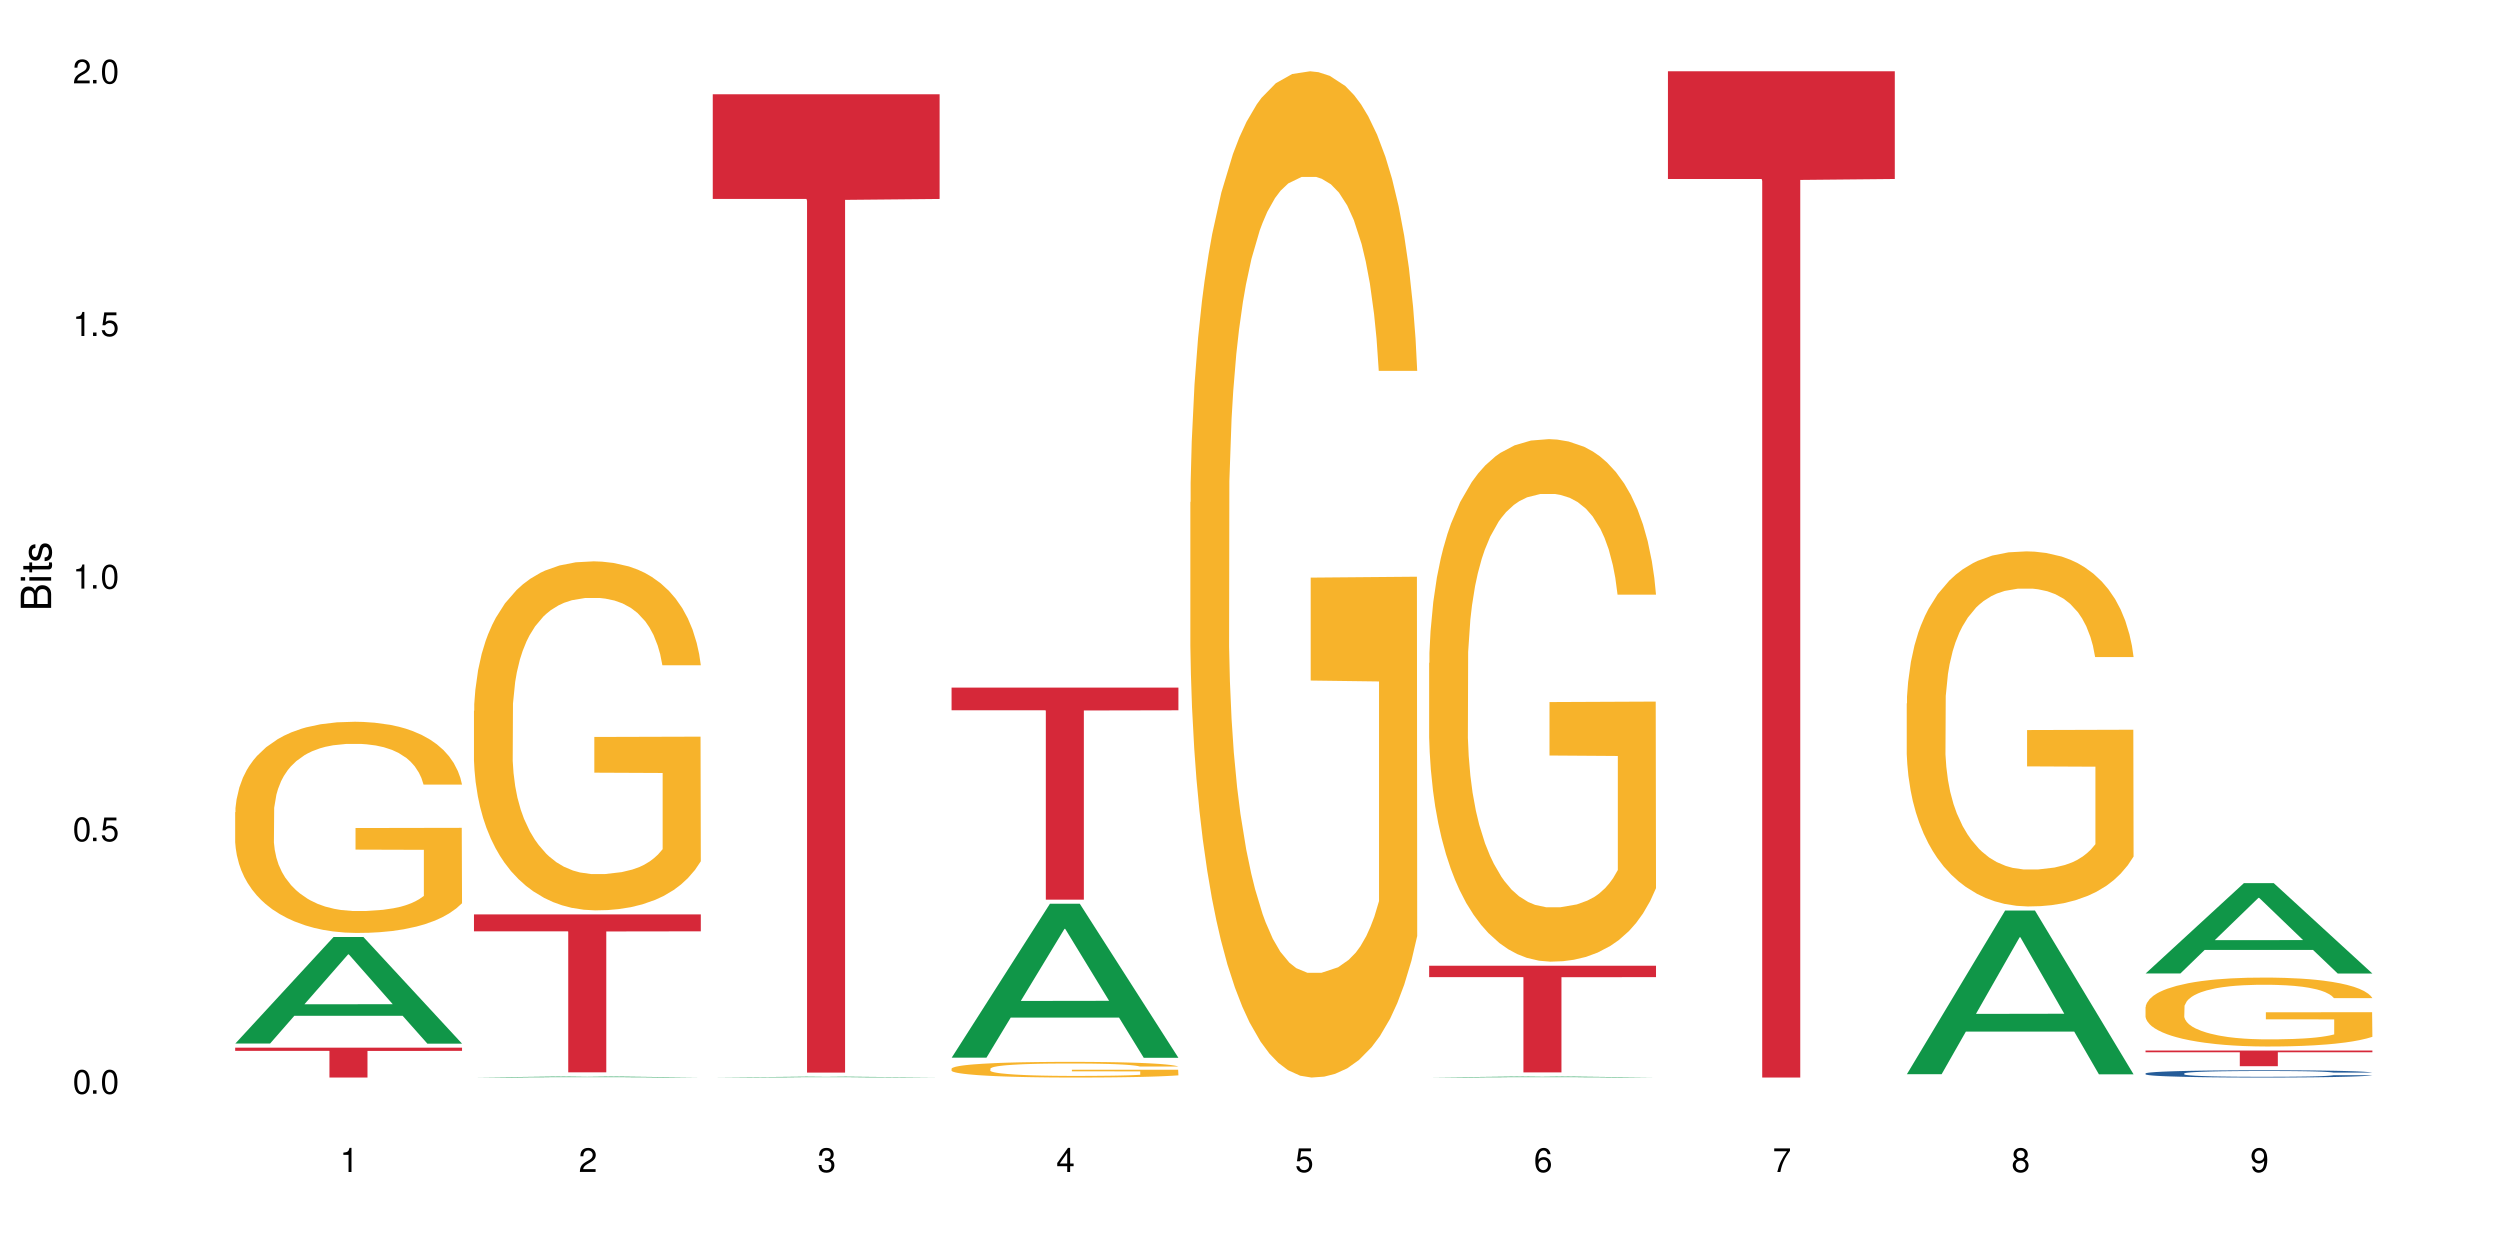 <?xml version="1.0" encoding="UTF-8"?>
<svg xmlns="http://www.w3.org/2000/svg" xmlns:xlink="http://www.w3.org/1999/xlink" width="720" height="360" viewBox="0 0 720 360">
<defs>
<g>
<g id="glyph-0-0">
</g>
<g id="glyph-0-1">
<path d="M 2.641 -6.938 C 2 -6.938 1.422 -6.656 1.078 -6.172 C 0.641 -5.562 0.406 -4.641 0.406 -3.359 C 0.406 -1.016 1.188 0.219 2.641 0.219 C 4.078 0.219 4.859 -1.016 4.859 -3.297 C 4.859 -4.641 4.656 -5.547 4.203 -6.172 C 3.844 -6.656 3.281 -6.938 2.641 -6.938 Z M 2.641 -6.188 C 3.547 -6.188 4 -5.25 4 -3.375 C 4 -1.406 3.562 -0.484 2.625 -0.484 C 1.734 -0.484 1.281 -1.438 1.281 -3.344 C 1.281 -5.25 1.734 -6.188 2.641 -6.188 Z M 2.641 -6.188 "/>
</g>
<g id="glyph-0-2">
<path d="M 1.828 -1 L 0.828 -1 L 0.828 0 L 1.828 0 Z M 1.828 -1 "/>
</g>
<g id="glyph-0-3">
<path d="M 4.562 -6.797 L 1.062 -6.797 L 0.547 -3.094 L 1.328 -3.094 C 1.719 -3.562 2.047 -3.734 2.578 -3.734 C 3.484 -3.734 4.062 -3.109 4.062 -2.094 C 4.062 -1.125 3.484 -0.531 2.578 -0.531 C 1.828 -0.531 1.375 -0.906 1.188 -1.672 L 0.328 -1.672 C 0.453 -1.109 0.547 -0.844 0.75 -0.594 C 1.125 -0.078 1.828 0.219 2.594 0.219 C 3.969 0.219 4.922 -0.781 4.922 -2.219 C 4.922 -3.562 4.031 -4.484 2.719 -4.484 C 2.25 -4.484 1.859 -4.359 1.469 -4.062 L 1.734 -5.969 L 4.562 -5.969 Z M 4.562 -6.797 "/>
</g>
<g id="glyph-0-4">
<path d="M 2.484 -4.938 L 2.484 0 L 3.328 0 L 3.328 -6.938 L 2.766 -6.938 C 2.469 -5.875 2.281 -5.734 0.984 -5.562 L 0.984 -4.938 Z M 2.484 -4.938 "/>
</g>
<g id="glyph-0-5">
<path d="M 4.859 -0.828 L 1.281 -0.828 C 1.359 -1.406 1.672 -1.781 2.5 -2.281 L 3.469 -2.828 C 4.406 -3.344 4.906 -4.062 4.906 -4.906 C 4.906 -5.484 4.672 -6.031 4.266 -6.406 C 3.859 -6.766 3.375 -6.938 2.719 -6.938 C 1.859 -6.938 1.219 -6.625 0.844 -6.031 C 0.609 -5.672 0.5 -5.234 0.484 -4.531 L 1.328 -4.531 C 1.359 -5.016 1.406 -5.281 1.531 -5.516 C 1.75 -5.938 2.188 -6.203 2.703 -6.203 C 3.469 -6.203 4.031 -5.641 4.031 -4.891 C 4.031 -4.344 3.719 -3.859 3.125 -3.516 L 2.234 -3 C 0.812 -2.172 0.406 -1.531 0.328 -0.016 L 4.859 -0.016 Z M 4.859 -0.828 "/>
</g>
<g id="glyph-0-6">
<path d="M 2.125 -3.188 L 2.578 -3.188 C 3.5 -3.188 3.984 -2.766 3.984 -1.922 C 3.984 -1.062 3.469 -0.531 2.594 -0.531 C 1.656 -0.531 1.203 -1 1.156 -2.016 L 0.312 -2.016 C 0.344 -1.453 0.438 -1.094 0.609 -0.781 C 0.953 -0.109 1.625 0.219 2.547 0.219 C 3.953 0.219 4.859 -0.625 4.859 -1.938 C 4.859 -2.828 4.516 -3.297 3.703 -3.594 C 4.344 -3.844 4.656 -4.328 4.656 -5.031 C 4.656 -6.219 3.875 -6.938 2.578 -6.938 C 1.203 -6.938 0.484 -6.172 0.453 -4.703 L 1.297 -4.703 C 1.312 -5.125 1.344 -5.359 1.453 -5.578 C 1.641 -5.969 2.062 -6.203 2.594 -6.203 C 3.344 -6.203 3.797 -5.75 3.797 -5 C 3.797 -4.516 3.609 -4.219 3.25 -4.047 C 3.016 -3.953 2.703 -3.922 2.125 -3.906 Z M 2.125 -3.188 "/>
</g>
<g id="glyph-0-7">
<path d="M 3.141 -1.672 L 3.141 0 L 3.984 0 L 3.984 -1.672 L 4.984 -1.672 L 4.984 -2.438 L 3.984 -2.438 L 3.984 -6.938 L 3.359 -6.938 L 0.266 -2.578 L 0.266 -1.672 Z M 3.141 -2.438 L 1 -2.438 L 3.141 -5.5 Z M 3.141 -2.438 "/>
</g>
<g id="glyph-0-8">
<path d="M 4.781 -5.125 C 4.609 -6.266 3.891 -6.938 2.844 -6.938 C 2.094 -6.938 1.422 -6.578 1.031 -5.953 C 0.594 -5.266 0.406 -4.422 0.406 -3.172 C 0.406 -2 0.578 -1.25 0.984 -0.641 C 1.359 -0.078 1.953 0.219 2.703 0.219 C 3.984 0.219 4.922 -0.75 4.922 -2.094 C 4.922 -3.375 4.062 -4.281 2.844 -4.281 C 2.172 -4.281 1.641 -4.031 1.281 -3.516 C 1.281 -5.234 1.828 -6.188 2.797 -6.188 C 3.391 -6.188 3.797 -5.797 3.938 -5.125 Z M 2.734 -3.531 C 3.547 -3.531 4.062 -2.953 4.062 -2.031 C 4.062 -1.156 3.484 -0.531 2.703 -0.531 C 1.922 -0.531 1.328 -1.188 1.328 -2.078 C 1.328 -2.938 1.906 -3.531 2.734 -3.531 Z M 2.734 -3.531 "/>
</g>
<g id="glyph-0-9">
<path d="M 4.984 -6.797 L 0.438 -6.797 L 0.438 -5.969 L 4.109 -5.969 C 2.5 -3.656 1.828 -2.234 1.328 0 L 2.219 0 C 2.594 -2.172 3.453 -4.047 4.984 -6.094 Z M 4.984 -6.797 "/>
</g>
<g id="glyph-0-10">
<path d="M 3.75 -3.656 C 4.469 -4.094 4.688 -4.438 4.688 -5.078 C 4.688 -6.172 3.844 -6.938 2.641 -6.938 C 1.438 -6.938 0.594 -6.172 0.594 -5.094 C 0.594 -4.438 0.812 -4.094 1.516 -3.656 C 0.734 -3.266 0.359 -2.703 0.359 -1.922 C 0.359 -0.656 1.281 0.219 2.641 0.219 C 3.984 0.219 4.922 -0.656 4.922 -1.922 C 4.922 -2.703 4.531 -3.266 3.75 -3.656 Z M 2.641 -6.188 C 3.359 -6.188 3.812 -5.75 3.812 -5.062 C 3.812 -4.406 3.344 -3.984 2.641 -3.984 C 1.922 -3.984 1.453 -4.406 1.453 -5.078 C 1.453 -5.75 1.922 -6.188 2.641 -6.188 Z M 2.641 -3.266 C 3.484 -3.266 4.062 -2.719 4.062 -1.906 C 4.062 -1.078 3.484 -0.531 2.625 -0.531 C 1.797 -0.531 1.219 -1.094 1.219 -1.906 C 1.219 -2.719 1.781 -3.266 2.641 -3.266 Z M 2.641 -3.266 "/>
</g>
<g id="glyph-0-11">
<path d="M 0.516 -1.578 C 0.672 -0.453 1.406 0.219 2.438 0.219 C 3.188 0.219 3.859 -0.141 4.266 -0.766 C 4.688 -1.453 4.891 -2.297 4.891 -3.547 C 4.891 -4.719 4.703 -5.453 4.312 -6.078 C 3.938 -6.641 3.344 -6.938 2.594 -6.938 C 1.297 -6.938 0.359 -5.969 0.359 -4.625 C 0.359 -3.344 1.234 -2.453 2.453 -2.453 C 3.094 -2.453 3.578 -2.672 4.016 -3.203 C 4 -1.484 3.469 -0.531 2.5 -0.531 C 1.906 -0.531 1.484 -0.906 1.359 -1.578 Z M 2.578 -6.203 C 3.375 -6.203 3.969 -5.531 3.969 -4.641 C 3.969 -3.797 3.391 -3.188 2.547 -3.188 C 1.734 -3.188 1.234 -3.766 1.234 -4.688 C 1.234 -5.562 1.797 -6.203 2.578 -6.203 Z M 2.578 -6.203 "/>
</g>
<g id="glyph-1-0">
</g>
<g id="glyph-1-1">
<path d="M 0 -0.953 L 0 -4.891 C 0 -5.719 -0.234 -6.344 -0.734 -6.797 C -1.188 -7.234 -1.812 -7.469 -2.5 -7.469 C -3.547 -7.469 -4.188 -7 -4.625 -5.875 C -4.984 -6.688 -5.625 -7.094 -6.531 -7.094 C -7.172 -7.094 -7.734 -6.859 -8.141 -6.391 C -8.562 -5.922 -8.75 -5.344 -8.75 -4.5 L -8.75 -0.953 Z M -4.984 -2.062 L -7.766 -2.062 L -7.766 -4.219 C -7.766 -4.844 -7.688 -5.203 -7.453 -5.5 C -7.219 -5.812 -6.859 -5.969 -6.375 -5.969 C -5.891 -5.969 -5.531 -5.812 -5.297 -5.5 C -5.062 -5.203 -4.984 -4.844 -4.984 -4.219 Z M -0.984 -2.062 L -4 -2.062 L -4 -4.781 C -4 -5.766 -3.438 -6.359 -2.484 -6.359 C -1.547 -6.359 -0.984 -5.766 -0.984 -4.781 Z M -0.984 -2.062 "/>
</g>
<g id="glyph-1-2">
<path d="M -6.281 -1.797 L -6.281 -0.797 L 0 -0.797 L 0 -1.797 Z M -8.75 -1.797 L -8.75 -0.797 L -7.484 -0.797 L -7.484 -1.797 Z M -8.75 -1.797 "/>
</g>
<g id="glyph-1-3">
<path d="M -6.281 -3.047 L -6.281 -2.016 L -8.016 -2.016 L -8.016 -1.016 L -6.281 -1.016 L -6.281 -0.172 L -5.469 -0.172 L -5.469 -1.016 L -0.719 -1.016 C -0.078 -1.016 0.281 -1.453 0.281 -2.234 C 0.281 -2.5 0.25 -2.719 0.188 -3.047 L -0.641 -3.047 C -0.609 -2.906 -0.594 -2.766 -0.594 -2.562 C -0.594 -2.141 -0.719 -2.016 -1.156 -2.016 L -5.469 -2.016 L -5.469 -3.047 Z M -6.281 -3.047 "/>
</g>
<g id="glyph-1-4">
<path d="M -4.531 -5.25 C -5.766 -5.25 -6.469 -4.422 -6.469 -2.969 C -6.469 -1.516 -5.719 -0.562 -4.547 -0.562 C -3.562 -0.562 -3.094 -1.062 -2.734 -2.562 L -2.516 -3.484 C -2.344 -4.188 -2.094 -4.469 -1.641 -4.469 C -1.047 -4.469 -0.641 -3.875 -0.641 -3 C -0.641 -2.453 -0.797 -2 -1.062 -1.75 C -1.25 -1.594 -1.422 -1.531 -1.875 -1.469 L -1.875 -0.406 C -0.422 -0.453 0.281 -1.266 0.281 -2.922 C 0.281 -4.5 -0.5 -5.516 -1.719 -5.516 C -2.656 -5.516 -3.172 -4.984 -3.469 -3.734 L -3.703 -2.766 C -3.891 -1.953 -4.156 -1.609 -4.594 -1.609 C -5.188 -1.609 -5.547 -2.125 -5.547 -2.938 C -5.547 -3.75 -5.203 -4.172 -4.531 -4.203 Z M -4.531 -5.25 "/>
</g>
</g>
</defs>
<rect x="-72" y="-36" width="864" height="432" fill="rgb(100%, 100%, 100%)" fill-opacity="1"/>
<path fill-rule="nonzero" fill="rgb(6.275%, 58.824%, 28.235%)" fill-opacity="1" d="M 67.73 300.543 L 67.801 300.512 L 96.07 269.855 L 104.656 269.855 L 133.066 300.57 L 123.082 300.57 L 115.965 292.555 L 84.762 292.555 L 77.781 300.543 L 67.73 300.543 L 87.766 289.238 L 113.102 289.207 L 100.469 274.875 L 100.328 274.844 L 100.188 274.934 L 87.695 289.207 L 87.766 289.238 Z M 67.73 300.543 "/>
<path fill-rule="nonzero" fill="rgb(96.863%, 70.196%, 16.863%)" fill-opacity="1" d="M 67.73 233.918 L 67.812 233.859 L 67.812 232.75 L 68.129 230.25 L 68.926 226.805 L 69.961 223.973 L 71.078 221.75 L 71.793 220.582 L 72.988 218.918 L 74.023 217.695 L 76.656 215.195 L 80 212.863 L 81.832 211.863 L 83.906 210.918 L 86.852 209.863 L 88.207 209.473 L 92.352 208.586 L 97.051 208.027 L 102.23 207.863 L 104.621 207.918 L 107.887 208.141 L 112.348 208.75 L 114.898 209.305 L 116.891 209.863 L 118.961 210.586 L 121.512 211.695 L 123.902 213.027 L 125.816 214.363 L 127.727 216.027 L 129.32 217.805 L 130.676 219.75 L 131.871 222.082 L 132.586 224.027 L 133.066 225.973 L 121.988 225.973 L 121.352 224.027 L 120.637 222.527 L 119.441 220.695 L 118.246 219.359 L 117.051 218.305 L 114.82 216.863 L 112.906 215.973 L 110.516 215.195 L 108.207 214.695 L 105.578 214.363 L 103.984 214.25 L 99.762 214.25 L 95.938 214.641 L 93.707 215.082 L 92.113 215.527 L 89.879 216.363 L 88.527 217.027 L 87.73 217.473 L 85.34 219.195 L 83.746 220.75 L 82.871 221.805 L 81.754 223.473 L 80.957 224.973 L 80.082 227.195 L 79.602 228.859 L 78.965 232.637 L 78.887 242.637 L 79.125 244.75 L 79.602 247.027 L 80.238 249.027 L 81.195 251.137 L 82.152 252.75 L 83.824 254.914 L 85.258 256.359 L 86.375 257.305 L 88.527 258.805 L 89.402 259.305 L 91.473 260.305 L 93.625 261.082 L 96.254 261.746 L 98.246 262.082 L 101.434 262.359 L 105.496 262.359 L 110.277 262.027 L 113.305 261.582 L 115.379 261.137 L 116.73 260.746 L 118.406 260.137 L 119.602 259.582 L 120.715 258.969 L 122.07 258.027 L 122.07 244.75 L 102.391 244.691 L 102.391 238.473 L 132.984 238.414 L 133.066 260.137 L 131.391 261.637 L 129.32 263.082 L 127.328 264.191 L 125.258 265.137 L 122.309 266.191 L 119.918 266.859 L 116.254 267.637 L 112.906 268.137 L 109.402 268.469 L 106.293 268.637 L 102.629 268.691 L 99.363 268.582 L 95.855 268.246 L 93.066 267.805 L 90.52 267.246 L 87.969 266.523 L 84.781 265.359 L 82.711 264.414 L 80.559 263.246 L 78.406 261.859 L 76.496 260.359 L 75.219 259.191 L 73.945 257.859 L 72.59 256.191 L 71.316 254.305 L 70.359 252.582 L 69.484 250.637 L 68.848 248.805 L 68.211 246.305 L 67.891 244.305 L 67.73 242.582 Z M 67.73 233.918 "/>
<path fill-rule="nonzero" fill="rgb(83.922%, 15.686%, 22.353%)" fill-opacity="1" d="M 67.73 301.734 L 133.066 301.734 L 133.066 302.656 L 105.836 302.664 L 105.836 310.332 L 94.879 310.332 L 94.879 302.672 L 94.723 302.656 L 67.73 302.656 Z M 67.73 301.734 "/>
<path fill-rule="nonzero" fill="rgb(6.275%, 58.824%, 28.235%)" fill-opacity="1" d="M 136.504 310.332 L 136.574 310.332 L 164.844 309.996 L 173.43 309.996 L 201.836 310.332 L 191.855 310.332 L 184.738 310.246 L 153.535 310.246 L 146.555 310.332 L 136.504 310.332 L 156.535 310.207 L 181.875 310.207 L 169.242 310.051 L 168.961 310.051 L 156.469 310.207 L 156.535 310.207 Z M 136.504 310.332 "/>
<path fill-rule="nonzero" fill="rgb(96.863%, 70.196%, 16.863%)" fill-opacity="1" d="M 136.504 204.719 L 136.582 204.629 L 136.582 202.793 L 136.902 198.66 L 137.699 192.969 L 138.734 188.289 L 139.852 184.613 L 140.566 182.688 L 141.762 179.934 L 142.797 177.914 L 145.426 173.781 L 148.773 169.926 L 150.605 168.273 L 152.68 166.715 L 155.625 164.969 L 156.98 164.328 L 161.125 162.859 L 165.824 161.941 L 171.004 161.664 L 173.395 161.758 L 176.66 162.125 L 181.121 163.133 L 183.672 164.051 L 185.664 164.969 L 187.734 166.164 L 190.285 168 L 192.676 170.203 L 194.586 172.406 L 196.5 175.16 L 198.094 178.098 L 199.449 181.309 L 200.645 185.164 L 201.359 188.379 L 201.836 191.594 L 190.762 191.594 L 190.125 188.379 L 189.41 185.898 L 188.215 182.871 L 187.02 180.668 L 185.824 178.922 L 183.594 176.535 L 181.68 175.066 L 179.289 173.781 L 176.98 172.957 L 174.348 172.406 L 172.758 172.223 L 168.535 172.223 L 164.707 172.863 L 162.477 173.598 L 160.883 174.332 L 158.652 175.711 L 157.301 176.812 L 156.504 177.547 L 154.113 180.391 L 152.52 182.961 L 151.641 184.707 L 150.527 187.461 L 149.73 189.941 L 148.852 193.613 L 148.375 196.367 L 147.738 202.609 L 147.66 219.133 L 147.898 222.621 L 148.375 226.387 L 149.012 229.691 L 149.969 233.18 L 150.926 235.84 L 152.598 239.422 L 154.031 241.809 L 155.148 243.367 L 157.301 245.848 L 158.176 246.672 L 160.246 248.324 L 162.398 249.609 L 165.027 250.715 L 167.02 251.266 L 170.207 251.723 L 174.27 251.723 L 179.051 251.172 L 182.078 250.438 L 184.148 249.703 L 185.504 249.059 L 187.176 248.051 L 188.371 247.133 L 189.488 246.121 L 190.844 244.562 L 190.844 222.621 L 171.164 222.531 L 171.164 212.246 L 201.758 212.156 L 201.836 248.051 L 200.164 250.531 L 198.094 252.918 L 196.102 254.754 L 194.031 256.312 L 191.082 258.059 L 188.691 259.16 L 185.027 260.445 L 181.68 261.27 L 178.176 261.82 L 175.066 262.098 L 171.402 262.188 L 168.137 262.004 L 164.629 261.453 L 161.84 260.719 L 159.289 259.801 L 156.742 258.609 L 153.555 256.68 L 151.484 255.121 L 149.332 253.191 L 147.18 250.898 L 145.27 248.418 L 143.992 246.488 L 142.719 244.285 L 141.363 241.531 L 140.09 238.41 L 139.133 235.566 L 138.258 232.352 L 137.617 229.324 L 136.98 225.191 L 136.664 221.887 L 136.504 219.039 Z M 136.504 204.719 "/>
<path fill-rule="nonzero" fill="rgb(83.922%, 15.686%, 22.353%)" fill-opacity="1" d="M 136.504 263.352 L 201.836 263.352 L 201.836 268.219 L 174.609 268.262 L 174.609 308.832 L 163.652 308.832 L 163.652 268.305 L 163.496 268.219 L 136.504 268.219 Z M 136.504 263.352 "/>
<path fill-rule="nonzero" fill="rgb(6.275%, 58.824%, 28.235%)" fill-opacity="1" d="M 205.277 310.332 L 205.348 310.332 L 233.617 310.074 L 242.203 310.074 L 270.609 310.332 L 260.629 310.332 L 253.508 310.266 L 222.309 310.266 L 215.328 310.332 L 205.277 310.332 L 225.309 310.238 L 250.648 310.238 L 238.012 310.117 L 237.734 310.117 L 225.238 310.238 L 225.309 310.238 Z M 205.277 310.332 "/>
<path fill-rule="nonzero" fill="rgb(83.922%, 15.686%, 22.353%)" fill-opacity="1" d="M 205.277 27.141 L 270.609 27.141 L 270.609 57.301 L 243.383 57.566 L 243.383 308.91 L 232.426 308.91 L 232.426 57.828 L 232.266 57.301 L 205.277 57.301 Z M 205.277 27.141 "/>
<path fill-rule="nonzero" fill="rgb(6.275%, 58.824%, 28.235%)" fill-opacity="1" d="M 274.051 304.613 L 274.117 304.57 L 302.387 260.27 L 310.973 260.27 L 339.383 304.652 L 329.402 304.652 L 322.281 293.066 L 291.082 293.066 L 284.102 304.613 L 274.051 304.613 L 294.082 288.273 L 319.422 288.234 L 306.785 267.52 L 306.645 267.48 L 306.508 267.605 L 294.012 288.234 L 294.082 288.273 Z M 274.051 304.613 "/>
<path fill-rule="nonzero" fill="rgb(96.863%, 70.196%, 16.863%)" fill-opacity="1" d="M 274.051 307.75 L 274.129 307.746 L 274.129 307.664 L 274.449 307.48 L 275.246 307.223 L 276.281 307.012 L 277.395 306.848 L 278.113 306.762 L 279.309 306.637 L 280.344 306.547 L 282.973 306.363 L 286.32 306.188 L 288.152 306.113 L 290.223 306.043 L 293.172 305.965 L 294.527 305.938 L 298.668 305.871 L 303.371 305.828 L 308.547 305.816 L 310.938 305.82 L 314.207 305.836 L 318.668 305.883 L 321.219 305.926 L 323.207 305.965 L 325.281 306.02 L 327.832 306.102 L 330.219 306.199 L 332.133 306.301 L 334.043 306.422 L 335.637 306.555 L 336.992 306.699 L 338.188 306.871 L 338.906 307.016 L 339.383 307.16 L 328.309 307.16 L 327.672 307.016 L 326.953 306.906 L 325.758 306.77 L 324.562 306.672 L 323.367 306.594 L 321.137 306.484 L 319.227 306.418 L 316.836 306.363 L 314.523 306.324 L 311.895 306.301 L 310.301 306.293 L 306.078 306.293 L 302.254 306.32 L 300.023 306.352 L 298.43 306.387 L 296.199 306.449 L 294.844 306.496 L 294.047 306.531 L 291.656 306.66 L 290.062 306.773 L 289.188 306.852 L 288.07 306.977 L 287.273 307.086 L 286.398 307.254 L 285.922 307.375 L 285.285 307.656 L 285.203 308.398 L 285.441 308.555 L 285.922 308.723 L 286.559 308.871 L 287.516 309.031 L 288.469 309.148 L 290.145 309.309 L 291.578 309.418 L 292.691 309.488 L 294.844 309.598 L 295.723 309.637 L 297.793 309.711 L 299.945 309.766 L 302.574 309.816 L 304.566 309.84 L 307.75 309.863 L 311.816 309.863 L 316.598 309.836 L 319.625 309.805 L 321.695 309.773 L 323.051 309.742 L 324.723 309.699 L 325.918 309.656 L 327.035 309.609 L 328.387 309.539 L 328.387 308.555 L 308.707 308.551 L 308.707 308.09 L 339.305 308.086 L 339.383 309.699 L 337.711 309.809 L 335.637 309.914 L 333.645 310 L 331.574 310.07 L 328.625 310.148 L 326.238 310.195 L 322.57 310.254 L 319.227 310.293 L 315.719 310.316 L 312.613 310.328 L 308.945 310.332 L 305.68 310.324 L 302.176 310.301 L 299.387 310.266 L 296.836 310.227 L 294.285 310.172 L 291.102 310.086 L 289.027 310.016 L 286.875 309.93 L 284.727 309.824 L 282.812 309.715 L 281.539 309.629 L 280.266 309.527 L 278.91 309.406 L 277.633 309.266 L 276.68 309.137 L 275.801 308.992 L 275.164 308.855 L 274.527 308.672 L 274.207 308.523 L 274.051 308.395 Z M 274.051 307.75 "/>
<path fill-rule="nonzero" fill="rgb(83.922%, 15.686%, 22.353%)" fill-opacity="1" d="M 274.051 198.027 L 339.383 198.027 L 339.383 204.562 L 312.152 204.621 L 312.152 259.105 L 301.199 259.105 L 301.199 204.68 L 301.039 204.562 L 274.051 204.562 Z M 274.051 198.027 "/>
<path fill-rule="nonzero" fill="rgb(96.863%, 70.196%, 16.863%)" fill-opacity="1" d="M 342.82 144.652 L 342.902 144.387 L 342.902 139.094 L 343.219 127.184 L 344.016 110.777 L 345.051 97.277 L 346.168 86.691 L 346.887 81.133 L 348.082 73.195 L 349.117 67.371 L 351.746 55.461 L 355.094 44.348 L 356.926 39.582 L 358.996 35.082 L 361.945 30.055 L 363.297 28.203 L 367.441 23.965 L 372.141 21.32 L 377.32 20.527 L 379.711 20.789 L 382.977 21.848 L 387.441 24.762 L 389.988 27.406 L 391.98 30.055 L 394.055 33.496 L 396.602 38.789 L 398.992 45.141 L 400.906 51.492 L 402.816 59.43 L 404.41 67.902 L 405.766 77.164 L 406.961 88.281 L 407.68 97.543 L 408.156 106.805 L 397.082 106.805 L 396.445 97.543 L 395.727 90.398 L 394.531 81.664 L 393.336 75.312 L 392.141 70.281 L 389.91 63.402 L 387.996 59.168 L 385.609 55.461 L 383.297 53.078 L 380.668 51.492 L 379.074 50.961 L 374.852 50.961 L 371.027 52.816 L 368.797 54.934 L 367.203 57.051 L 364.973 61.02 L 363.617 64.195 L 362.82 66.312 L 360.43 74.516 L 358.836 81.93 L 357.961 86.957 L 356.844 94.898 L 356.047 102.043 L 355.172 112.629 L 354.695 120.57 L 354.055 138.566 L 353.977 186.207 L 354.215 196.262 L 354.695 207.113 L 355.332 216.641 L 356.285 226.699 L 357.242 234.375 L 358.918 244.695 L 360.352 251.578 L 361.465 256.078 L 363.617 263.223 L 364.492 265.605 L 366.566 270.367 L 368.715 274.074 L 371.344 277.25 L 373.336 278.836 L 376.523 280.16 L 380.59 280.16 L 385.367 278.574 L 388.395 276.457 L 390.469 274.34 L 391.824 272.484 L 393.496 269.574 L 394.691 266.926 L 395.805 264.016 L 397.16 259.516 L 397.16 196.262 L 377.48 195.996 L 377.48 166.355 L 408.074 166.09 L 408.156 269.574 L 406.484 276.719 L 404.41 283.602 L 402.418 288.895 L 400.348 293.395 L 397.398 298.422 L 395.008 301.598 L 391.344 305.305 L 387.996 307.688 L 384.492 309.273 L 381.387 310.066 L 377.719 310.332 L 374.453 309.805 L 370.949 308.215 L 368.16 306.098 L 365.609 303.453 L 363.059 300.012 L 359.871 294.453 L 357.801 289.953 L 355.648 284.395 L 353.5 277.777 L 351.586 270.633 L 350.312 265.074 L 349.035 258.723 L 347.684 250.781 L 346.406 241.785 L 345.449 233.578 L 344.574 224.316 L 343.938 215.582 L 343.301 203.672 L 342.98 194.145 L 342.82 185.941 Z M 342.82 144.652 "/>
<path fill-rule="nonzero" fill="rgb(6.275%, 58.824%, 28.235%)" fill-opacity="1" d="M 411.594 310.332 L 411.664 310.332 L 439.934 310.012 L 448.52 310.012 L 476.93 310.332 L 466.945 310.332 L 459.828 310.25 L 428.625 310.25 L 421.645 310.332 L 411.594 310.332 L 431.629 310.215 L 456.965 310.215 L 444.332 310.066 L 444.051 310.066 L 431.559 310.215 L 431.629 310.215 Z M 411.594 310.332 "/>
<path fill-rule="nonzero" fill="rgb(96.863%, 70.196%, 16.863%)" fill-opacity="1" d="M 411.594 190.922 L 411.676 190.785 L 411.676 188.039 L 411.992 181.852 L 412.789 173.332 L 413.824 166.32 L 414.941 160.824 L 415.656 157.938 L 416.852 153.816 L 417.891 150.793 L 420.52 144.605 L 423.863 138.836 L 425.695 136.359 L 427.77 134.023 L 430.715 131.414 L 432.07 130.449 L 436.215 128.25 L 440.914 126.879 L 446.094 126.465 L 448.484 126.602 L 451.75 127.152 L 456.211 128.664 L 458.762 130.039 L 460.754 131.414 L 462.824 133.199 L 465.375 135.949 L 467.766 139.246 L 469.68 142.547 L 471.59 146.668 L 473.184 151.066 L 474.539 155.875 L 475.734 161.648 L 476.449 166.461 L 476.93 171.27 L 465.855 171.27 L 465.215 166.461 L 464.5 162.75 L 463.305 158.215 L 462.109 154.914 L 460.914 152.305 L 458.684 148.73 L 456.77 146.531 L 454.379 144.605 L 452.07 143.371 L 449.441 142.547 L 447.848 142.27 L 443.625 142.27 L 439.801 143.23 L 437.57 144.332 L 435.977 145.43 L 433.746 147.492 L 432.391 149.141 L 431.594 150.242 L 429.203 154.504 L 427.609 158.352 L 426.734 160.961 L 425.617 165.086 L 424.82 168.797 L 423.945 174.293 L 423.465 178.418 L 422.828 187.762 L 422.75 212.5 L 422.988 217.723 L 423.465 223.359 L 424.105 228.309 L 425.059 233.531 L 426.016 237.516 L 427.688 242.875 L 429.125 246.449 L 430.238 248.785 L 432.391 252.496 L 433.266 253.734 L 435.336 256.207 L 437.488 258.133 L 440.117 259.781 L 442.109 260.605 L 445.297 261.293 L 449.359 261.293 L 454.141 260.469 L 457.168 259.367 L 459.242 258.27 L 460.594 257.305 L 462.27 255.793 L 463.465 254.422 L 464.578 252.91 L 465.934 250.57 L 465.934 217.723 L 446.254 217.586 L 446.254 202.195 L 476.848 202.055 L 476.93 255.793 L 475.254 259.504 L 473.184 263.078 L 471.191 265.828 L 469.121 268.164 L 466.172 270.773 L 463.781 272.426 L 460.117 274.348 L 456.77 275.586 L 453.266 276.41 L 450.156 276.824 L 446.492 276.961 L 443.227 276.684 L 439.719 275.859 L 436.93 274.762 L 434.383 273.387 L 431.832 271.602 L 428.645 268.715 L 426.574 266.379 L 424.422 263.492 L 422.27 260.055 L 420.359 256.344 L 419.082 253.457 L 417.809 250.16 L 416.453 246.035 L 415.18 241.363 L 414.223 237.102 L 413.348 232.293 L 412.711 227.758 L 412.074 221.574 L 411.754 216.625 L 411.594 212.363 Z M 411.594 190.922 "/>
<path fill-rule="nonzero" fill="rgb(83.922%, 15.686%, 22.353%)" fill-opacity="1" d="M 411.594 278.125 L 476.93 278.125 L 476.93 281.414 L 449.699 281.441 L 449.699 308.848 L 438.746 308.848 L 438.746 281.469 L 438.586 281.414 L 411.594 281.414 Z M 411.594 278.125 "/>
<path fill-rule="nonzero" fill="rgb(83.922%, 15.686%, 22.353%)" fill-opacity="1" d="M 480.367 20.527 L 545.703 20.527 L 545.703 51.547 L 518.473 51.82 L 518.473 310.332 L 507.516 310.332 L 507.516 52.094 L 507.359 51.547 L 480.367 51.547 Z M 480.367 20.527 "/>
<path fill-rule="nonzero" fill="rgb(6.275%, 58.824%, 28.235%)" fill-opacity="1" d="M 549.141 309.371 L 549.211 309.324 L 577.48 262.227 L 586.066 262.227 L 614.473 309.414 L 604.492 309.414 L 597.371 297.098 L 566.172 297.098 L 559.191 309.371 L 549.141 309.371 L 569.172 292 L 594.512 291.957 L 581.875 269.938 L 581.738 269.891 L 581.598 270.023 L 569.102 291.957 L 569.172 292 Z M 549.141 309.371 "/>
<path fill-rule="nonzero" fill="rgb(96.863%, 70.196%, 16.863%)" fill-opacity="1" d="M 549.141 202.594 L 549.219 202.5 L 549.219 200.633 L 549.539 196.43 L 550.336 190.641 L 551.371 185.875 L 552.484 182.141 L 553.203 180.18 L 554.398 177.379 L 555.434 175.324 L 558.062 171.121 L 561.41 167.195 L 563.242 165.516 L 565.312 163.93 L 568.262 162.152 L 569.617 161.5 L 573.758 160.004 L 578.461 159.07 L 583.641 158.793 L 586.031 158.883 L 589.297 159.258 L 593.758 160.285 L 596.309 161.219 L 598.301 162.152 L 600.371 163.367 L 602.922 165.234 L 605.312 167.477 L 607.223 169.719 L 609.137 172.52 L 610.73 175.508 L 612.082 178.777 L 613.277 182.703 L 613.996 185.969 L 614.473 189.238 L 603.398 189.238 L 602.762 185.969 L 602.043 183.449 L 600.848 180.367 L 599.652 178.125 L 598.461 176.352 L 596.227 173.922 L 594.316 172.426 L 591.926 171.121 L 589.613 170.277 L 586.984 169.719 L 585.391 169.531 L 581.168 169.531 L 577.344 170.188 L 575.113 170.934 L 573.52 171.68 L 571.289 173.082 L 569.934 174.203 L 569.137 174.949 L 566.75 177.844 L 565.156 180.461 L 564.277 182.234 L 563.164 185.035 L 562.367 187.559 L 561.488 191.293 L 561.012 194.098 L 560.375 200.445 L 560.293 217.258 L 560.535 220.809 L 561.012 224.637 L 561.648 228 L 562.605 231.547 L 563.562 234.258 L 565.234 237.898 L 566.668 240.328 L 567.785 241.918 L 569.934 244.438 L 570.812 245.277 L 572.883 246.961 L 575.035 248.266 L 577.664 249.387 L 579.656 249.949 L 582.844 250.414 L 586.906 250.414 L 591.688 249.855 L 594.715 249.109 L 596.785 248.359 L 598.141 247.707 L 599.812 246.68 L 601.008 245.746 L 602.125 244.719 L 603.48 243.129 L 603.48 220.809 L 583.797 220.715 L 583.797 210.254 L 614.395 210.16 L 614.473 246.68 L 612.801 249.199 L 610.73 251.629 L 608.738 253.496 L 606.664 255.086 L 603.719 256.859 L 601.328 257.98 L 597.664 259.289 L 594.316 260.129 L 590.809 260.688 L 587.703 260.969 L 584.039 261.062 L 580.77 260.875 L 577.266 260.316 L 574.477 259.57 L 571.926 258.633 L 569.379 257.422 L 566.191 255.457 L 564.117 253.871 L 561.969 251.91 L 559.816 249.574 L 557.902 247.055 L 556.629 245.09 L 555.355 242.852 L 554 240.047 L 552.727 236.871 L 551.77 233.977 L 550.895 230.707 L 550.254 227.625 L 549.617 223.422 L 549.301 220.062 L 549.141 217.164 Z M 549.141 202.594 "/>
<path fill-rule="nonzero" fill="rgb(6.275%, 58.824%, 28.235%)" fill-opacity="1" d="M 617.914 280.352 L 617.98 280.328 L 646.25 254.336 L 654.836 254.336 L 683.246 280.379 L 673.266 280.379 L 666.145 273.578 L 634.945 273.578 L 627.965 280.352 L 617.914 280.352 L 637.945 270.766 L 663.285 270.742 L 650.648 258.59 L 650.512 258.566 L 650.371 258.641 L 637.875 270.742 L 637.945 270.766 Z M 617.914 280.352 "/>
<path fill-rule="nonzero" fill="rgb(14.51%, 36.078%, 60%)" fill-opacity="1" d="M 617.914 309.145 L 617.992 309.145 L 617.992 309.098 L 618.23 309.023 L 618.789 308.934 L 619.348 308.871 L 620.781 308.754 L 622.773 308.645 L 624.844 308.562 L 626.359 308.512 L 627.711 308.473 L 630.82 308.402 L 632.812 308.367 L 634.965 308.332 L 637.594 308.301 L 639.504 308.281 L 643.809 308.25 L 646.996 308.238 L 649.465 308.23 L 654.801 308.23 L 657.988 308.238 L 660.301 308.25 L 662.852 308.266 L 665 308.281 L 668.746 308.324 L 672.094 308.379 L 673.605 308.41 L 675.996 308.469 L 677.828 308.527 L 679.102 308.574 L 680.539 308.645 L 681.812 308.734 L 682.77 308.832 L 683.246 308.914 L 672.094 308.914 L 671.535 308.836 L 670.898 308.777 L 669.703 308.699 L 668.508 308.641 L 666.832 308.586 L 665.32 308.551 L 663.246 308.516 L 661.414 308.492 L 659.504 308.473 L 657.672 308.461 L 654.164 308.449 L 650.102 308.449 L 648.586 308.453 L 645.48 308.469 L 643.809 308.484 L 641.418 308.512 L 639.742 308.535 L 637.75 308.574 L 636.398 308.605 L 634.723 308.656 L 633.527 308.699 L 632.176 308.762 L 631.379 308.812 L 630.66 308.867 L 630.023 308.93 L 629.547 308.996 L 629.227 309.066 L 629.066 309.137 L 629.066 309.434 L 629.227 309.504 L 629.625 309.582 L 630.66 309.699 L 632.176 309.801 L 633.926 309.883 L 635.602 309.941 L 636.559 309.969 L 637.832 310 L 639.824 310.035 L 642.691 310.074 L 644.363 310.09 L 646.914 310.105 L 649.543 310.113 L 653.051 310.113 L 656.156 310.105 L 658.227 310.098 L 660.379 310.082 L 663.328 310.047 L 665.16 310.016 L 666.754 309.98 L 667.949 309.945 L 668.746 309.914 L 669.941 309.855 L 670.898 309.789 L 671.613 309.723 L 672.094 309.656 L 683.246 309.656 L 682.77 309.734 L 682.051 309.809 L 681.336 309.863 L 680.219 309.93 L 678.945 309.992 L 677.113 310.059 L 675.598 310.102 L 673.605 310.148 L 671.773 310.188 L 669.781 310.219 L 666.832 310.258 L 664.922 310.277 L 662.852 310.293 L 660.379 310.309 L 657.273 310.324 L 653.926 310.332 L 650.82 310.332 L 647.473 310.328 L 645.004 310.32 L 641.734 310.305 L 637.672 310.27 L 634.723 310.234 L 632.414 310.195 L 630.422 310.156 L 628.191 310.105 L 625.324 310.02 L 623.57 309.957 L 622.375 309.902 L 621.02 309.828 L 620.062 309.762 L 618.949 309.652 L 618.152 309.516 L 617.914 309.41 Z M 617.914 309.145 "/>
<path fill-rule="nonzero" fill="rgb(96.863%, 70.196%, 16.863%)" fill-opacity="1" d="M 617.914 290.047 L 617.992 290.027 L 617.992 289.664 L 618.312 288.848 L 619.109 287.727 L 620.145 286.801 L 621.258 286.074 L 621.977 285.695 L 623.172 285.148 L 624.207 284.75 L 626.836 283.934 L 630.184 283.172 L 632.016 282.848 L 634.086 282.539 L 637.035 282.195 L 638.391 282.066 L 642.531 281.777 L 647.234 281.594 L 652.414 281.543 L 654.801 281.559 L 658.07 281.633 L 662.531 281.832 L 665.082 282.012 L 667.074 282.195 L 669.145 282.43 L 671.695 282.793 L 674.082 283.227 L 675.996 283.664 L 677.91 284.207 L 679.5 284.785 L 680.855 285.422 L 682.051 286.184 L 682.77 286.816 L 683.246 287.453 L 672.172 287.453 L 671.535 286.816 L 670.816 286.328 L 669.621 285.73 L 668.426 285.293 L 667.23 284.949 L 665 284.48 L 663.09 284.188 L 660.699 283.934 L 658.387 283.773 L 655.758 283.664 L 654.164 283.625 L 649.941 283.625 L 646.117 283.754 L 643.887 283.898 L 642.293 284.043 L 640.062 284.316 L 638.707 284.531 L 637.91 284.68 L 635.52 285.242 L 633.926 285.75 L 633.051 286.094 L 631.934 286.637 L 631.141 287.125 L 630.262 287.852 L 629.785 288.395 L 629.148 289.629 L 629.066 292.895 L 629.305 293.582 L 629.785 294.324 L 630.422 294.977 L 631.379 295.668 L 632.332 296.191 L 634.008 296.898 L 635.441 297.371 L 636.559 297.68 L 638.707 298.168 L 639.586 298.332 L 641.656 298.66 L 643.809 298.914 L 646.438 299.129 L 648.43 299.238 L 651.617 299.332 L 655.68 299.332 L 660.461 299.223 L 663.488 299.078 L 665.559 298.93 L 666.914 298.805 L 668.586 298.605 L 669.781 298.422 L 670.898 298.223 L 672.25 297.914 L 672.25 293.582 L 652.57 293.562 L 652.57 291.531 L 683.168 291.516 L 683.246 298.605 L 681.574 299.094 L 679.5 299.566 L 677.512 299.93 L 675.438 300.238 L 672.492 300.582 L 670.102 300.801 L 666.434 301.055 L 663.09 301.215 L 659.582 301.324 L 656.477 301.379 L 652.809 301.398 L 649.543 301.359 L 646.039 301.254 L 643.25 301.105 L 640.699 300.926 L 638.148 300.691 L 634.965 300.309 L 632.891 300 L 630.742 299.621 L 628.59 299.168 L 626.676 298.676 L 625.402 298.297 L 624.129 297.863 L 622.773 297.316 L 621.496 296.699 L 620.543 296.141 L 619.664 295.504 L 619.027 294.906 L 618.391 294.09 L 618.07 293.438 L 617.914 292.875 Z M 617.914 290.047 "/>
<path fill-rule="nonzero" fill="rgb(83.922%, 15.686%, 22.353%)" fill-opacity="1" d="M 617.914 302.562 L 683.246 302.562 L 683.246 303.043 L 656.016 303.047 L 656.016 307.066 L 645.062 307.066 L 645.062 303.051 L 644.902 303.043 L 617.914 303.043 Z M 617.914 302.562 "/>
<g fill="rgb(0%, 0%, 0%)" fill-opacity="1">
<use xlink:href="#glyph-0-1" x="20.965" y="314.993"/>
<use xlink:href="#glyph-0-2" x="25.965" y="314.993"/>
<use xlink:href="#glyph-0-1" x="28.965" y="314.993"/>
</g>
<g fill="rgb(0%, 0%, 0%)" fill-opacity="1">
<use xlink:href="#glyph-0-1" x="20.965" y="242.251"/>
<use xlink:href="#glyph-0-2" x="25.965" y="242.251"/>
<use xlink:href="#glyph-0-3" x="28.965" y="242.251"/>
</g>
<g fill="rgb(0%, 0%, 0%)" fill-opacity="1">
<use xlink:href="#glyph-0-4" x="20.965" y="169.509"/>
<use xlink:href="#glyph-0-2" x="25.965" y="169.509"/>
<use xlink:href="#glyph-0-1" x="28.965" y="169.509"/>
</g>
<g fill="rgb(0%, 0%, 0%)" fill-opacity="1">
<use xlink:href="#glyph-0-4" x="20.965" y="96.767"/>
<use xlink:href="#glyph-0-2" x="25.965" y="96.767"/>
<use xlink:href="#glyph-0-3" x="28.965" y="96.767"/>
</g>
<g fill="rgb(0%, 0%, 0%)" fill-opacity="1">
<use xlink:href="#glyph-0-5" x="20.965" y="24.024"/>
<use xlink:href="#glyph-0-2" x="25.965" y="24.024"/>
<use xlink:href="#glyph-0-1" x="28.965" y="24.024"/>
</g>
<g fill="rgb(0%, 0%, 0%)" fill-opacity="1">
<use xlink:href="#glyph-0-4" x="97.898" y="337.532"/>
</g>
<g fill="rgb(0%, 0%, 0%)" fill-opacity="1">
<use xlink:href="#glyph-0-5" x="166.672" y="337.532"/>
</g>
<g fill="rgb(0%, 0%, 0%)" fill-opacity="1">
<use xlink:href="#glyph-0-6" x="235.445" y="337.532"/>
</g>
<g fill="rgb(0%, 0%, 0%)" fill-opacity="1">
<use xlink:href="#glyph-0-7" x="304.215" y="337.532"/>
</g>
<g fill="rgb(0%, 0%, 0%)" fill-opacity="1">
<use xlink:href="#glyph-0-3" x="372.988" y="337.532"/>
</g>
<g fill="rgb(0%, 0%, 0%)" fill-opacity="1">
<use xlink:href="#glyph-0-8" x="441.762" y="337.532"/>
</g>
<g fill="rgb(0%, 0%, 0%)" fill-opacity="1">
<use xlink:href="#glyph-0-9" x="510.535" y="337.532"/>
</g>
<g fill="rgb(0%, 0%, 0%)" fill-opacity="1">
<use xlink:href="#glyph-0-10" x="579.309" y="337.532"/>
</g>
<g fill="rgb(0%, 0%, 0%)" fill-opacity="1">
<use xlink:href="#glyph-0-11" x="648.078" y="337.532"/>
</g>
<g fill="rgb(0%, 0%, 0%)" fill-opacity="1">
<use xlink:href="#glyph-1-1" x="14.725" y="176.012"/>
<use xlink:href="#glyph-1-2" x="14.725" y="168.012"/>
<use xlink:href="#glyph-1-3" x="14.725" y="165.012"/>
<use xlink:href="#glyph-1-4" x="14.725" y="162.012"/>
</g>
</svg>
